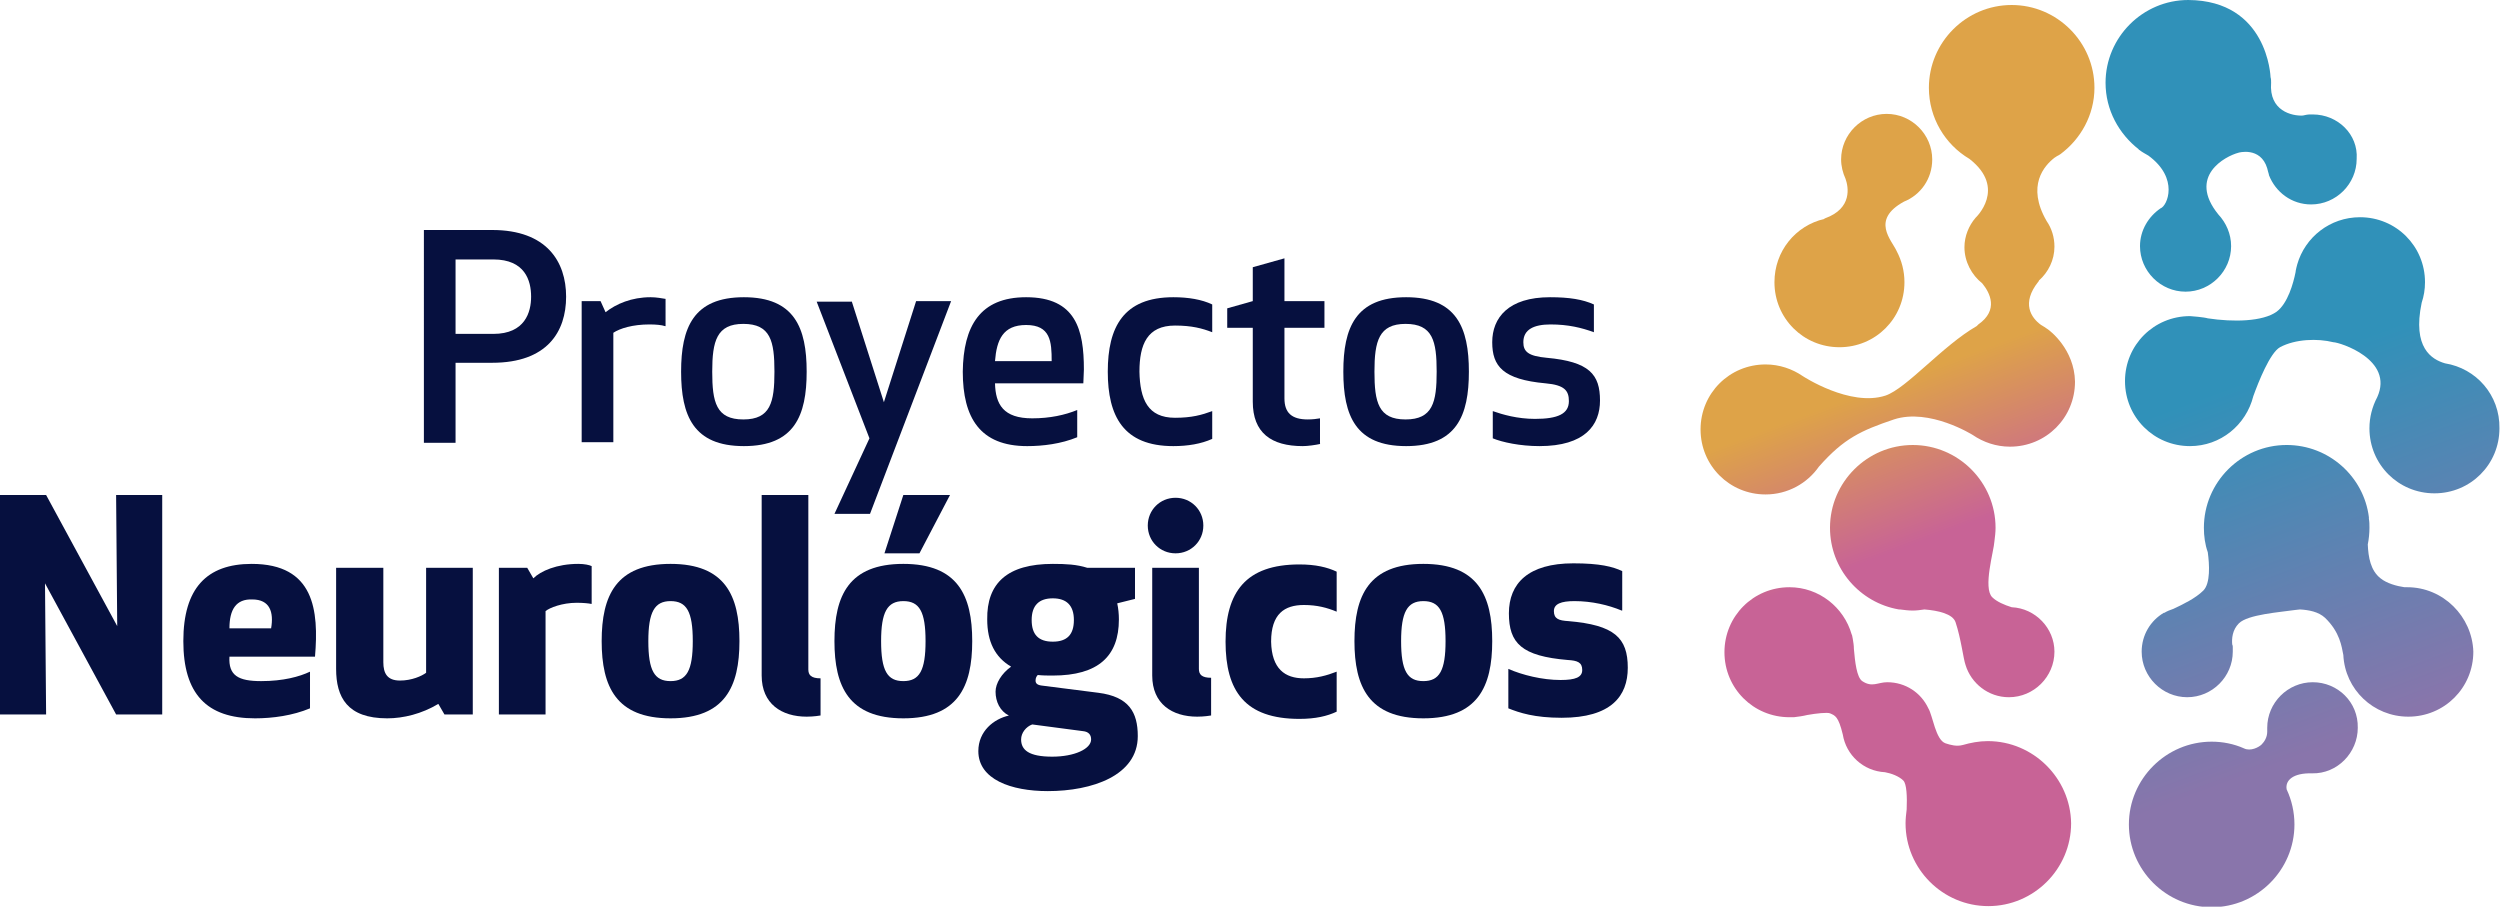 <?xml version="1.0" encoding="utf-8"?>
<!-- Generator: Adobe Illustrator 22.0.1, SVG Export Plug-In . SVG Version: 6.00 Build 0)  -->
<svg version="1.1" id="Capa_1" xmlns="http://www.w3.org/2000/svg" xmlns:xlink="http://www.w3.org/1999/xlink" x="0px" y="0px"
	 viewBox="0 0 450 163.2" style="enable-background:new 0 0 450 163.2;" xml:space="preserve">
<style type="text/css">
	.st0{fill:#175E8C;}
	.st1{fill:#F9C653;}
	.st2{fill:#3C3C3B;}
	.st3{fill:#E5582B;}
	.st4{fill:#F24F88;}
	.st5{fill:#C92A2F;}
	.st6{fill:#9F1F24;}
	.st7{fill:#741319;}
	.st8{fill:#323232;}
	.st9{clip-path:url(#SVGID_2_);}
	.st10{fill-rule:evenodd;clip-rule:evenodd;fill:#0096B4;}
	.st11{fill-rule:evenodd;clip-rule:evenodd;fill:#AF2A82;}
	.st12{fill-rule:evenodd;clip-rule:evenodd;fill:#FFFFFF;}
	.st13{fill:#1E120D;}
	.st14{fill:#0096B4;}
	.st15{fill:#005082;}
	.st16{fill-rule:evenodd;clip-rule:evenodd;fill:#005082;}
	.st17{fill:#2D73B4;}
	.st18{fill:#007B77;}
	.st19{fill:#005977;}
	.st20{fill-rule:evenodd;clip-rule:evenodd;fill:#37AEA3;}
	.st21{fill-rule:evenodd;clip-rule:evenodd;fill:#007B77;}
	.st22{fill:#06103F;}
	.st23{fill:url(#SVGID_3_);}
	.st24{fill:url(#SVGID_4_);}
	.st25{fill:url(#SVGID_5_);}
	.st26{fill:url(#SVGID_6_);}
	.st27{fill:url(#SVGID_7_);}
	.st28{fill:url(#SVGID_8_);}
	.st29{fill:url(#SVGID_9_);}
	.st30{fill:url(#SVGID_10_);}
	.st31{fill:url(#SVGID_11_);}
</style>
<g>
	<g>
		<g>
			<path class="st22" d="M82,79.7h-5.7V41.4h12.3c9.8,0,13.3,5.7,13.3,12c0,6.3-3.4,11.9-13.3,11.9H82V79.7z M82,60.1h6.8
				c5.7,0,6.8-3.9,6.8-6.7c0-2.9-1.1-6.7-6.8-6.7H82V60.1z"/>
			<path class="st22" d="M119.7,58.7c-0.6-0.2-1.6-0.3-2.8-0.3c-3,0-5.3,0.7-6.5,1.5v19.7h-5.7V54.2h3.4l0.9,2
				c1.9-1.5,4.7-2.7,8.1-2.7c1.1,0,2,0.2,2.7,0.3V58.7z"/>
			<path class="st22" d="M122.6,66.9c0-7.9,2.2-13.4,11.3-13.4c9.1,0,11.3,5.5,11.3,13.4s-2.2,13.4-11.3,13.4
				C124.8,80.3,122.6,74.8,122.6,66.9z M139.4,66.9c0-5.5-0.7-8.6-5.6-8.6c-4.8,0-5.6,3.1-5.6,8.6c0,5.5,0.7,8.6,5.6,8.6
				C138.7,75.5,139.4,72.4,139.4,66.9z"/>
			<path class="st22" d="M153.3,54.2l5.8,18.2l5.8-18.2h6.3l-14.6,38.3h-6.4l6.3-13.6l-9.5-24.6H153.3z"/>
			<path class="st22" d="M184.7,53.5c9,0,10.4,5.9,10.4,13c0,0.9-0.1,1.7-0.1,2.5h-15.9c0.1,3.8,1.5,6.3,6.7,6.3
				c3.2,0,5.9-0.6,8.1-1.5v4.9c-2.9,1.2-6.2,1.6-9,1.6c-8.5,0-11.6-5.1-11.6-13.4C173.4,58.7,176.4,53.5,184.7,53.5z M179.1,65h10.2
				c0-3.5-0.2-6.5-4.6-6.5C180.5,58.5,179.4,61.2,179.1,65z"/>
			<path class="st22" d="M211.5,75.2c3,0,4.8-0.5,6.7-1.2V79c-2,0.9-4.4,1.3-7,1.3c-9,0-11.8-5.4-11.8-13.4c0-8,2.8-13.4,11.8-13.4
				c2.7,0,5.1,0.4,7,1.3v5c-1.8-0.7-3.7-1.2-6.7-1.2c-5,0-6.4,3.4-6.4,8.3C205.2,71.9,206.6,75.2,211.5,75.2z"/>
			<path class="st22" d="M237.7,79.9c-0.9,0.2-2.3,0.4-3.2,0.4c-5.7,0-9-2.4-9-8V59h-4.6v-3.5l4.6-1.3v-6.1l5.7-1.6v7.7h7.2V59h-7.2
				v12.7c0,2.6,1.3,3.8,4.2,3.8c0.9,0,1.6-0.1,2.2-0.2V79.9z"/>
			<path class="st22" d="M241.8,66.9c0-7.9,2.2-13.4,11.3-13.4c9.1,0,11.3,5.5,11.3,13.4s-2.2,13.4-11.3,13.4
				C244,80.3,241.8,74.8,241.8,66.9z M258.6,66.9c0-5.5-0.7-8.6-5.6-8.6c-4.8,0-5.6,3.1-5.6,8.6c0,5.5,0.7,8.6,5.6,8.6
				C257.9,75.5,258.6,72.4,258.6,66.9z"/>
			<path class="st22" d="M278.4,64.4c7.7,0.7,9.6,3,9.6,7.7c0,4.4-2.7,8.2-10.9,8.2c-3.5,0-6.7-0.7-8.4-1.4V74
				c1.7,0.6,4.4,1.4,7.6,1.4c4.1,0,6.1-0.9,6.1-3.2c0-1.9-0.8-2.9-4.2-3.2c-7.7-0.7-9.6-3.1-9.6-7.4c0-4.4,2.9-8.1,10.4-8.1
				c3.5,0,5.9,0.4,7.9,1.3v5c-2.2-0.8-4.6-1.4-7.8-1.4c-3,0-4.9,0.9-4.9,3.2C274.2,63.3,275.1,64.1,278.4,64.4z"/>
		</g>
	</g>
	<g>
		<g>
			<path class="st22" d="M20.9,128.6L8.1,105l0.2,23.6H0V89.1h8.3l12.8,23.6l-0.2-23.6h8.3v39.5H20.9z"/>
			<path class="st22" d="M41.3,118.2c-0.2,3.4,1.6,4.4,5.7,4.4c4,0,6.9-0.8,8.8-1.7v6.6c-3.1,1.3-6.7,1.8-9.9,1.8
				c-8.7,0-12.9-4.4-12.9-13.9s4.2-13.9,12.3-13.9c11.3,0,12.1,8.4,11.4,16.7H41.3z M41.3,113.1h7.5c0.5-2.9-0.2-5.2-3.4-5.2
				C42.5,107.8,41.3,109.7,41.3,113.1z"/>
			<path class="st22" d="M80,128.6l-1.1-1.9c-3,1.8-6.3,2.6-9.2,2.6c-7.2,0-9.2-3.8-9.2-8.9v-18.2H69v17c0,2,0.7,3.3,3,3.3
				c2.1,0,3.9-0.8,4.7-1.4v-18.9h8.4v26.4H80z"/>
			<path class="st22" d="M106.4,108.7c-0.4-0.1-1.5-0.2-2.6-0.2c-2.6,0-4.9,0.9-5.6,1.5v18.6h-8.4v-26.4h5.1l1.1,1.9
				c1.3-1.3,4.2-2.6,8.1-2.6c1.1,0,2,0.2,2.4,0.4V108.7z"/>
			<path class="st22" d="M108.3,115.4c0-8.2,2.6-13.9,12.4-13.9c9.8,0,12.4,5.7,12.4,13.9s-2.6,13.9-12.4,13.9
				C110.9,129.3,108.3,123.6,108.3,115.4z M116.7,115.4c0,5.3,1.1,7.2,4,7.2s4-1.9,4-7.2s-1.1-7.2-4-7.2S116.7,110.2,116.7,115.4z"
				/>
			<path class="st22" d="M147.6,128.8c0,0-1.1,0.2-2.4,0.2c-4.5,0-8.1-2.3-8.1-7.4V89.1h8.4v31.4c0,1,0.5,1.6,2.2,1.6V128.8z"/>
			<path class="st22" d="M150.2,115.4c0-8.2,2.6-13.9,12.4-13.9c9.8,0,12.4,5.7,12.4,13.9s-2.6,13.9-12.4,13.9
				C152.8,129.3,150.2,123.6,150.2,115.4z M158.6,115.4c0,5.3,1.1,7.2,4,7.2s4-1.9,4-7.2s-1.1-7.2-4-7.2S158.6,110.2,158.6,115.4z
				 M159.2,99.6l3.4-10.5h8.4l-5.5,10.5H159.2z"/>
			<path class="st22" d="M189.5,101.5c2.4,0,4.3,0.1,6.2,0.7h8.6v5.6l-3.2,0.8c0.2,0.9,0.3,1.9,0.3,2.9c0,6.6-3.7,10.1-11.9,10.1
				c-0.9,0-1.8,0-2.7-0.1c-0.2,0.2-0.4,0.5-0.4,1c0,0.5,0.3,0.8,1.1,0.9l10.2,1.3c5.5,0.7,7.1,3.5,7.1,7.8c0,7.1-8.2,9.9-16.2,9.9
				c-6.6,0-12.5-2.1-12.5-7.2c0-3.6,2.8-5.8,5.5-6.4c-1.6-0.8-2.4-2.5-2.4-4.3c0-1.5,1.1-3.3,2.8-4.5c-2.9-1.7-4.3-4.5-4.3-8.5
				C177.6,105,181.3,101.5,189.5,101.5z M185.8,130.4c-1.1,0.4-2,1.5-2,2.7c0,1.9,1.4,3.1,5.6,3.1c4,0,7-1.4,7-3.1
				c0-0.8-0.4-1.4-1.5-1.5L185.8,130.4z M189.5,115.5c2.6,0,3.8-1.3,3.8-3.9s-1.3-3.9-3.8-3.9s-3.8,1.3-3.8,3.9
				S186.9,115.5,189.5,115.5z"/>
			<path class="st22" d="M211.6,89.6c2.8,0,5,2.2,5,5c0,2.8-2.2,5-5,5c-2.8,0-5-2.2-5-5C206.6,91.8,208.8,89.6,211.6,89.6z
				 M217.9,128.8c0,0-1.1,0.2-2.4,0.2c-4.5,0-8.1-2.3-8.1-7.4v-19.4h8.4v18.2c0,1,0.5,1.6,2.2,1.6V128.8z"/>
			<path class="st22" d="M234.7,122.1c2.3,0,4.1-0.5,5.9-1.2v7.2c-1.7,0.8-3.8,1.3-6.7,1.3c-9.8,0-13.3-5-13.3-13.9
				s3.6-13.9,13.3-13.9c2.9,0,5,0.5,6.7,1.3v7.2c-1.7-0.7-3.5-1.2-5.9-1.2c-3.5,0-5.9,1.6-5.9,6.6
				C228.9,120.4,231.3,122.1,234.7,122.1z"/>
			<path class="st22" d="M243.8,115.4c0-8.2,2.6-13.9,12.4-13.9c9.8,0,12.4,5.7,12.4,13.9s-2.6,13.9-12.4,13.9
				C246.4,129.3,243.8,123.6,243.8,115.4z M252.2,115.4c0,5.3,1.1,7.2,4,7.2s4-1.9,4-7.2s-1.1-7.2-4-7.2S252.2,110.2,252.2,115.4z"
				/>
			<path class="st22" d="M291.9,109.9c-2.4-1-5.4-1.7-8.5-1.7c-2.4,0-3.7,0.5-3.7,1.8c0,1.4,0.9,1.7,2.6,1.8
				c8.3,0.7,10.7,3,10.7,8.4c0,5.1-3,9-11.9,9c-4.9,0-7.6-0.9-9.6-1.7v-7.1c2.5,1.1,6.1,2,9.4,2c2.7,0,3.9-0.5,3.9-1.8
				c0-1.4-0.9-1.7-2.6-1.8c-8.3-0.7-10.6-3-10.6-8.4c0-5.4,3.5-9,11.6-9c4.8,0,7.1,0.6,8.8,1.4V109.9z"/>
		</g>
	</g>
	<g>
		<linearGradient id="SVGID_2_" gradientUnits="userSpaceOnUse" x1="340.772" y1="59.213" x2="385.475" y2="179.13">
			<stop  offset="6.937799e-02" style="stop-color:#DEA348"/>
			<stop  offset="0.294" style="stop-color:#C86396"/>
		</linearGradient>
		<path style="fill:url(#SVGID_2_);" d="M342.7,36.3c3-1.2,5.1-4.1,5.1-7.6c0-4.5-3.7-8.2-8.2-8.2s-8.2,3.7-8.2,8.2
			c0,1.2,0.3,2.4,0.8,3.5c0.5,1.4,1.3,5.3-3.7,7.1c-0.1,0-0.1,0-0.1,0.1c-5.2,1.2-9,5.8-9,11.4c0,6.5,5.2,11.7,11.7,11.7
			c6.5,0,11.7-5.2,11.7-11.7c0-2-0.5-3.9-1.4-5.6C340.5,43.2,336.7,39.6,342.7,36.3z"/>
		<g>
			<linearGradient id="SVGID_3_" gradientUnits="userSpaceOnUse" x1="404.533" y1="35.444" x2="449.236" y2="155.361">
				<stop  offset="0.242" style="stop-color:#3091B9"/>
				<stop  offset="0.763" style="stop-color:#8975AB"/>
			</linearGradient>
			<path class="st23" d="M416.3,20.6c-0.1,0-0.2,0-0.4,0c0,0,0,0,0,0s0,0-0.1,0c-0.4,0-0.9,0.1-1.3,0.2c-1.9,0.1-6.1-0.8-5.7-5.9
				c0-0.3,0-0.7-0.1-1c0-0.1-0.5-13.8-14.8-13.9C385.7,0,379,6.7,379,14.9c0,4.9,2.4,9.2,6,12c0,0,0,0-0.1,0c0.1,0,0.1,0.1,0.2,0.1
				c0.5,0.4,1.1,0.7,1.6,1c5.6,4.1,3.4,9.1,2.2,9.5c-2.2,1.5-3.7,4-3.7,6.8c0,4.5,3.7,8.2,8.2,8.2s8.2-3.7,8.2-8.2
				c0-2.2-0.9-4.2-2.3-5.7c-5.6-6.9,1.3-10.5,3.6-11.1c-0.1,0,4-1.2,5.2,2.8c0.1,0.4,0.2,0.8,0.3,1.1c0,0,0,0,0,0.1c0,0,0,0,0,0
				c1.2,3.1,4.1,5.3,7.6,5.3c4.5,0,8.2-3.7,8.2-8.2C424.5,24.2,420.8,20.6,416.3,20.6z"/>
			<linearGradient id="SVGID_4_" gradientUnits="userSpaceOnUse" x1="406.2" y1="34.823" x2="450.903" y2="154.739">
				<stop  offset="0.242" style="stop-color:#3091B9"/>
				<stop  offset="0.763" style="stop-color:#8975AB"/>
			</linearGradient>
			<path class="st24" d="M403.1,27.6c0.5-0.1,0.8-0.2,0.8-0.2S403.6,27.5,403.1,27.6z"/>
		</g>
		<linearGradient id="SVGID_5_" gradientUnits="userSpaceOnUse" x1="345.676" y1="57.385" x2="390.379" y2="177.302">
			<stop  offset="6.937799e-02" style="stop-color:#DEA348"/>
			<stop  offset="0.294" style="stop-color:#C86396"/>
		</linearGradient>
		<path class="st25" d="M368.5,59.2c-0.3-0.2-0.7-0.5-1.1-0.7c-1.8-1.3-3.6-3.9-0.5-7.8c0.1-0.1,0.1-0.1,0.1-0.2
			c1.7-1.5,2.8-3.7,2.8-6.1c0-1.7-0.5-3.3-1.4-4.6c-3.7-6.4-0.4-10,1.4-11.4c0.3-0.2,0.6-0.4,1-0.6c0,0,0,0,0,0s0,0,0,0
			c3.7-2.7,6.2-7.1,6.2-12c0-8.2-6.7-14.9-14.9-14.9s-14.9,6.7-14.9,14.9c0,5.4,2.9,10.2,7.3,12.8c6.8,5.3,1.1,10.6,1.1,10.6
			s0,0,0,0c-1.2,1.4-2,3.3-2,5.3c0,2.6,1.3,5,3.2,6.5c1.4,1.7,3,4.8-0.7,7.4c-0.1,0.1-0.2,0.2-0.3,0.3c-6.1,3.5-12.6,11.2-16.4,12.5
			c-6.4,2.1-14.9-3.5-14.9-3.5s0,0,0,0c-1.9-1.3-4.2-2.1-6.7-2.1c-6.5,0-11.7,5.2-11.7,11.7c0,6.5,5.2,11.7,11.7,11.7
			c4,0,7.5-2,9.6-5c4.5-5.1,7.6-6.5,13.5-8.5c6.4-2.1,14.2,2.8,14.2,2.8s0,0,0,0c1.9,1.3,4.2,2.1,6.7,2.1c6.5,0,11.7-5.2,11.7-11.7
			C373.4,62.9,369,59.5,368.5,59.2z"/>
		<linearGradient id="SVGID_6_" gradientUnits="userSpaceOnUse" x1="402.656" y1="36.144" x2="447.359" y2="156.061">
			<stop  offset="0.242" style="stop-color:#3091B9"/>
			<stop  offset="0.763" style="stop-color:#8975AB"/>
		</linearGradient>
		<path class="st26" d="M440.1,65.4c-2.4-0.7-5.9-2.8-4.2-10.9c0.4-1.2,0.6-2.4,0.6-3.7c0-6.5-5.2-11.7-11.7-11.7
			c-5.4,0-9.9,3.6-11.3,8.5c0,0-0.3,1.1-0.3,1.4c-0.4,2-1.4,5.6-3.4,7.1c-2.5,1.8-7.8,1.9-12.4,1.2c-0.6-0.2-3-0.4-3.2-0.4
			c-6.5,0-11.7,5.2-11.7,11.7c0,6.5,5.2,11.7,11.7,11.7c5.5,0,10.1-3.8,11.4-9c0.9-2.5,3-7.8,4.8-8.8c2.8-1.5,6.8-1.6,9.6-0.9
			c1.1,0,11,3.1,7.9,9.9c-0.9,1.7-1.4,3.6-1.4,5.6c0,6.5,5.2,11.7,11.7,11.7c6.5,0,11.7-5.2,11.7-11.7
			C450,71.1,445.7,66.3,440.1,65.4z"/>
		<linearGradient id="SVGID_7_" gradientUnits="userSpaceOnUse" x1="332.923" y1="62.139" x2="377.625" y2="182.056">
			<stop  offset="6.937799e-02" style="stop-color:#DEA348"/>
			<stop  offset="0.294" style="stop-color:#C86396"/>
		</linearGradient>
		<path class="st27" d="M362.1,109.3c-1.3-0.4-2.7-1-3.5-1.8c-1.7-1.7,0.3-8.3,0.4-10.1c0.1-0.8,0.2-1.6,0.2-2.4
			c0-8.2-6.7-14.9-14.9-14.9s-14.9,6.7-14.9,14.9c0,7.4,5.4,13.5,12.4,14.7l0,0c0,0,0.1,0,0.2,0c0.8,0.1,1.5,0.2,2.3,0.2
			c0.7,0,1.4-0.1,2.1-0.2c2.5,0.2,5.1,0.8,5.6,2.3c1,3,1.4,6.6,1.8,7.7c0,0,0,0,0,0c1,3.3,4.1,5.8,7.8,5.8c4.5,0,8.2-3.7,8.2-8.2
			C369.8,113.1,366.4,109.5,362.1,109.3z"/>
		<linearGradient id="SVGID_8_" gradientUnits="userSpaceOnUse" x1="369.666" y1="48.442" x2="414.369" y2="168.359">
			<stop  offset="0.242" style="stop-color:#3091B9"/>
			<stop  offset="0.763" style="stop-color:#8975AB"/>
		</linearGradient>
		<path class="st28" d="M416.3,122.8c-4.5,0-8.2,3.7-8.2,8.2c0,0.2,0,0.5,0,0.7c0,1-0.5,1.8-1,2.3c-0.5,0.5-2,1.3-3.2,0.7
			c-1.8-0.8-3.8-1.2-5.8-1.2c-8.2,0-14.9,6.7-14.9,14.9c0,8.2,6.7,14.9,14.9,14.9s14.9-6.7,14.9-14.9c0-2.2-0.5-4.4-1.4-6.3
			c-0.3-1.6,1.1-3,4.6-2.9c4.5,0.1,8.2-3.7,8.2-8.2C424.5,126.4,420.8,122.8,416.3,122.8z"/>
		<linearGradient id="SVGID_9_" gradientUnits="userSpaceOnUse" x1="317.343" y1="67.947" x2="362.046" y2="187.864">
			<stop  offset="6.937799e-02" style="stop-color:#DEA348"/>
			<stop  offset="0.294" style="stop-color:#C86396"/>
		</linearGradient>
		<path class="st29" d="M357.8,133.4c-1.6,0-3.1,0.3-4.5,0.7c-1.1,0.3-2.2,0-3.1-0.3c-1.8-0.6-2.3-5-3.1-6.3
			c-1.3-2.8-4.1-4.7-7.4-4.7c-1.7,0-2.7,1-4.5-0.2c-1-0.7-1.3-3.5-1.5-5.8c0-0.6-0.1-1.2-0.2-1.8c-0.1-0.4-0.1-0.7-0.2-0.8
			c-1.4-4.9-5.9-8.5-11.2-8.5c-6.5,0-11.7,5.2-11.7,11.7c0,6.5,5.2,11.7,11.7,11.7c0.2,0,0.4,0,0.6,0c0,0,0,0,0,0s0.1,0,0.2,0
			c0.8-0.1,1.6-0.2,2.4-0.4c1.7-0.3,3.6-0.5,4.1-0.3c0.9,0.4,1.5,0.5,2.3,3.8c0.6,3.7,3.7,6.6,7.6,6.8c1.1,0.2,2.5,0.7,3.3,1.5
			c0.6,0.6,0.7,2.9,0.6,5.2c-0.1,0.8-0.2,1.7-0.2,2.5c0,8.2,6.7,14.9,14.9,14.9c8.2,0,14.9-6.7,14.9-14.9
			C372.7,140.1,366,133.4,357.8,133.4z"/>
		<linearGradient id="SVGID_10_" gradientUnits="userSpaceOnUse" x1="387.196" y1="41.907" x2="431.899" y2="161.824">
			<stop  offset="0.242" style="stop-color:#3091B9"/>
			<stop  offset="0.763" style="stop-color:#8975AB"/>
		</linearGradient>
		<path class="st30" d="M433.3,105.7c-0.2,0-0.3,0-0.5,0c-1.4-0.2-3.2-0.7-4.3-1.6c-1.8-1.4-2.2-3.8-2.3-6.1c0.2-1,0.3-2,0.3-3
			c0-0.5,0-1.1-0.1-1.6c0-0.1,0-0.2,0-0.3c0,0,0,0,0,0c-0.9-7.3-7.2-13-14.8-13c-8.2,0-14.9,6.7-14.9,14.9c0,1.5,0.2,3,0.7,4.4
			c0.3,2.2,0.5,5.6-0.8,6.9c-1.4,1.4-3.7,2.5-5.4,3.3c-0.6,0.2-1.1,0.4-1.6,0.7c0,0-0.1,0-0.1,0c0,0,0,0,0,0c-2.4,1.4-4,4-4,7
			c0,4.5,3.7,8.2,8.2,8.2s8.2-3.7,8.2-8.2c0-0.1,0-0.5,0-0.8c0-0.2,0-0.3-0.1-0.5c-0.1-1,0-2.6,1.2-3.8c1.6-1.6,7.4-2,10.1-2.4
			c0.3,0,0.6-0.1,0.9-0.1c1.6,0.1,3.3,0.4,4.5,1.5c2.7,2.6,3,5.2,3.3,6.7c0.3,6.2,5.4,11.1,11.7,11.1c6.5,0,11.7-5.2,11.7-11.7
			C445,111,439.8,105.7,433.3,105.7z"/>
	</g>
</g>
</svg>
